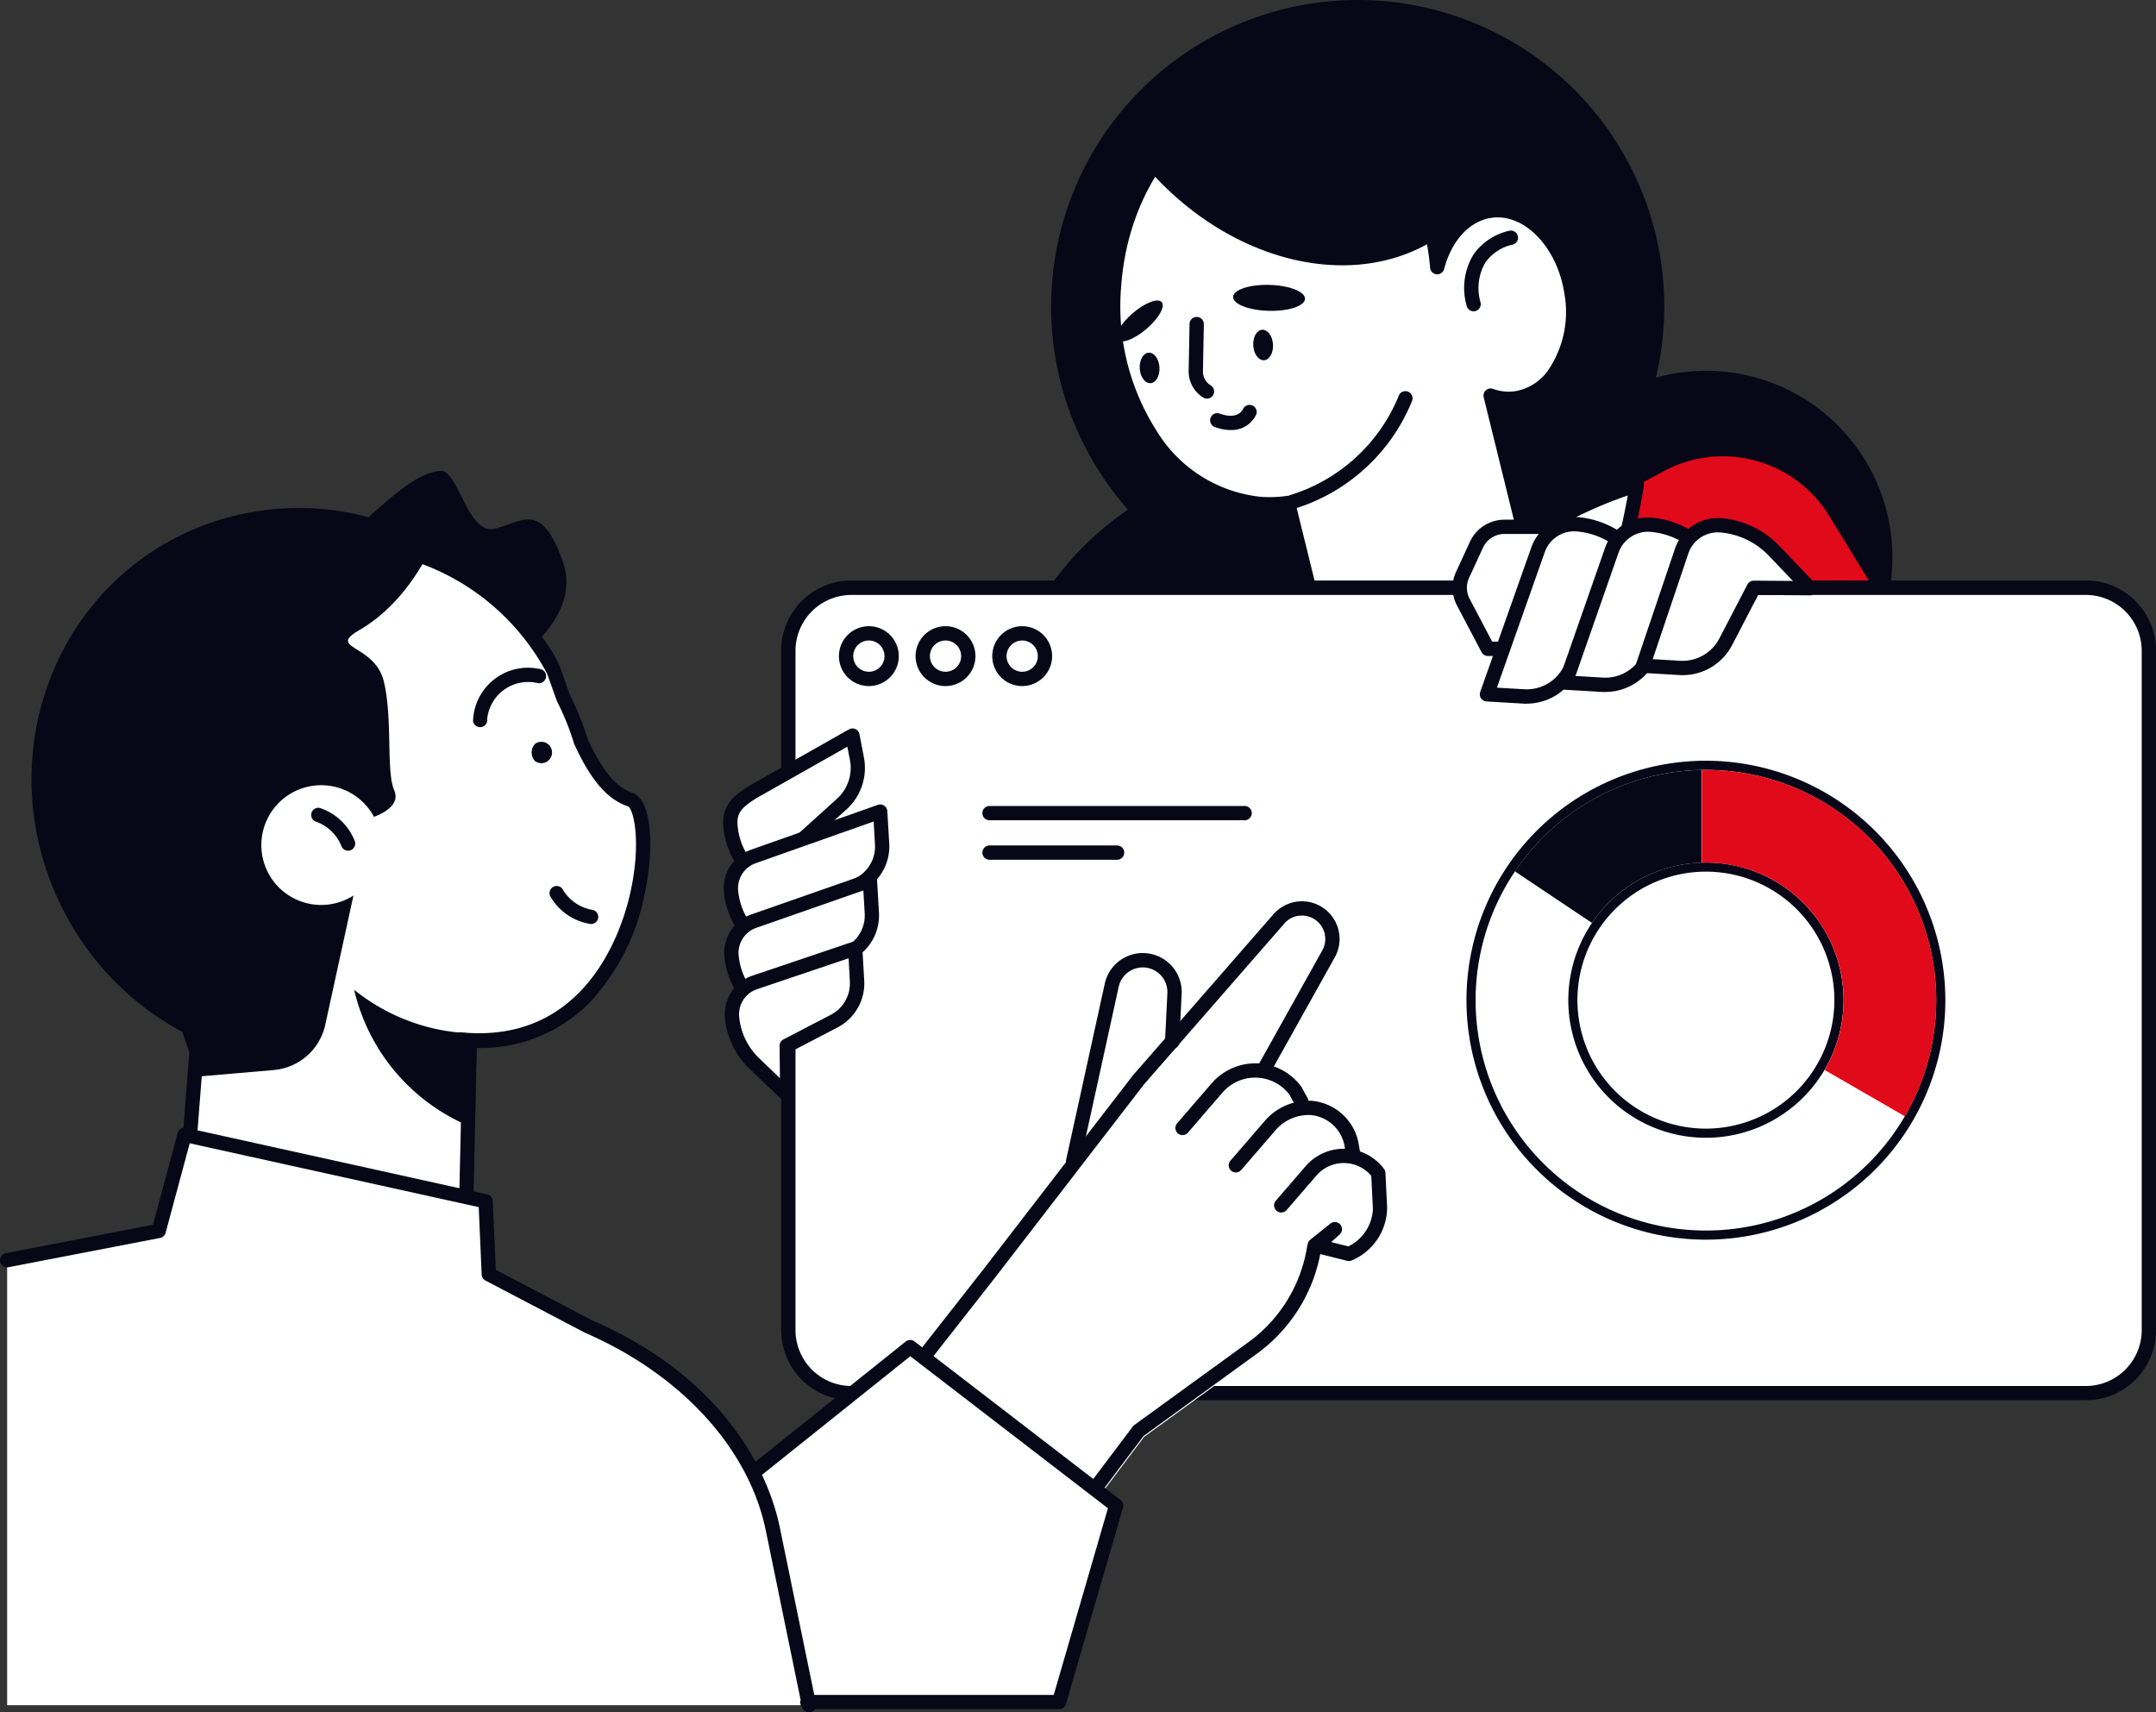 <?xml version="1.0" encoding="UTF-8"?>
<svg xmlns="http://www.w3.org/2000/svg" xmlns:xlink="http://www.w3.org/1999/xlink" width="141.247" height="112.174" viewBox="0 0 141.247 112.174">
  <rect x="0" y="0" width="141.247" height="112.174" fill="#333333" stroke="none"/>
  <defs>
    <clipPath id="a">
      <rect width="141.247" height="112.174" fill="none"></rect>
    </clipPath>
  </defs>
  <g clip-path="url(#a)">
    <path d="M179.268,83.933a20.085,20.085,0,1,1-20.085-20.085,20.085,20.085,0,0,1,20.085,20.085" transform="translate(-73.972 -33.954)" fill="#080717"></path>
    <path d="M237.051,64.091a12.215,12.215,0,1,1-12.214-12.214,12.214,12.214,0,0,1,12.214,12.214" transform="translate(-113.072 -27.588)" fill="#080717"></path>
    <path d="M164.407,82.115l32.01-17.289a8.172,8.172,0,0,1,10.853,2.922l6.13,10.007L186.827,95.194Z" transform="translate(-87.431 -33.952)" fill="#e10a1a"></path>
    <path d="M187.249,20.085A20.085,20.085,0,1,1,167.164,0a20.085,20.085,0,0,1,20.085,20.085" transform="translate(-78.216)" fill="#080717"></path>
    <path d="M165.429,39.652a8.414,8.414,0,0,0,1.806-.065l2.3,9.327-5.771,2.79-.04.022c2.876,4.991,6.72,8.049,10.947,8.049,7.258,0,13.389-9,15.412-21.363a28.108,28.108,0,0,0-7.274,3.481l-2.3-9.337a3.467,3.467,0,0,0,1.6.187c2.546-.321,4.234-3.469,3.69-6.967-.5-3.231-2.841-5.623-5.217-5.341-1.717.2-3.045,1.693-3.57,3.71-.52-6.272-4.45-11.257-9.577-11.635-5.848-.432-11.037,5.294-11.59,12.789s3.74,13.921,9.588,14.352" transform="translate(-82.85 -6.641)" fill="#fff"></path>
    <path d="M174.138,59.712c-4.243,0-8.275-2.942-11.353-8.283a.468.468,0,0,1,.179-.643l.063-.034,5.43-2.626-2.109-8.557a8.769,8.769,0,0,1-1.486.018,10,10,0,0,1-7.549-4.734,16.119,16.119,0,0,1-2.471-10.119c.571-7.74,5.995-13.669,12.092-13.222,4.772.352,8.683,4.572,9.769,10.293a4.455,4.455,0,0,1,3.289-2.366c2.626-.31,5.2,2.262,5.735,5.734a7.739,7.739,0,0,1-1.23,5.745,4.24,4.24,0,0,1-2.865,1.758,3.777,3.777,0,0,1-1.017-.011l1.958,7.944a28.674,28.674,0,0,1,6.839-3.174.468.468,0,0,1,.6.522c-2.129,13.013-8.508,21.755-15.874,21.755M163.85,51.393c2.865,4.766,6.505,7.383,10.287,7.383,6.641,0,12.676-8.27,14.82-20.207a27.588,27.588,0,0,0-6.421,3.182.469.469,0,0,1-.716-.277l-2.3-9.337a.469.469,0,0,1,.611-.553,3.009,3.009,0,0,0,1.384.164,3.325,3.325,0,0,0,2.233-1.392,6.784,6.784,0,0,0,1.053-5.038c-.463-2.98-2.572-5.2-4.7-4.948-1.461.173-2.677,1.462-3.172,3.363a.469.469,0,0,1-.92-.079c-.509-6.14-4.355-10.853-9.144-11.206-5.576-.411-10.556,5.131-11.089,12.357a15.178,15.178,0,0,0,2.316,9.53,9.084,9.084,0,0,0,6.839,4.321,7.963,7.963,0,0,0,1.706-.062.467.467,0,0,1,.521.351l2.3,9.327a.469.469,0,0,1-.251.534Z" transform="translate(-82.318 -6.11)" fill="#080717"></path>
    <path d="M178.647,21.234c-.1.079-.2.16-.312.235-5.957,4.2-15.135,1.584-20.5-5.851-.06-.084-.117-.17-.176-.254a11.36,11.36,0,0,1,6.517-3.746c5.928-1.042,11.761,3.07,14.469,9.615" transform="translate(-83.844 -6.093)" fill="#080717"></path>
    <path d="M180.333,62.445a.468.468,0,0,1-.117-.922A11.248,11.248,0,0,0,187.3,55a.468.468,0,0,1,.852.39,12.175,12.175,0,0,1-7.7,7.041.461.461,0,0,1-.117.015" transform="translate(-95.652 -29.103)" fill="#080717"></path>
    <path d="M159.2,42.151c.246.287-.2,1.074-1,1.757s-1.642,1-1.888.714.2-1.074,1-1.756,1.642-1,1.889-.715" transform="translate(-83.092 -22.36)" fill="#080717"></path>
    <path d="M177.254,40.767c-.012.47-1.076.823-2.377.789s-2.345-.442-2.333-.911,1.076-.823,2.377-.789,2.345.442,2.333.911" transform="translate(-91.759 -21.194)" fill="#080717"></path>
    <path d="M167.524,49.691a.468.468,0,0,1-.245-.069,2.013,2.013,0,0,1-.955-1.745l.059-3.076a.468.468,0,1,1,.936.018l-.059,3.076a1.058,1.058,0,0,0,.509.93.468.468,0,0,1-.245.867" transform="translate(-88.451 -23.58)" fill="#080717"></path>
    <path d="M170.663,58.3a3.066,3.066,0,0,1-1.035-.2.468.468,0,0,1,.316-.881c1.141.409,1.477-.172,1.532-.293a.473.473,0,0,1,.615-.238.464.464,0,0,1,.248.6,1.763,1.763,0,0,1-1.675,1.006" transform="translate(-90.043 -30.127)" fill="#080717"></path>
    <path d="M205.509,37.546a.468.468,0,0,1-.456-.368,4.222,4.222,0,0,1,.449-3.351,3.909,3.909,0,0,1,2.366-1.562.468.468,0,0,1,.168.921,2.994,2.994,0,0,0-1.76,1.17,3.339,3.339,0,0,0-.308,2.622.469.469,0,0,1-.357.558.494.494,0,0,1-.1.011" transform="translate(-108.969 -17.154)" fill="#080717"></path>
    <path d="M160.769,50.3c.033.552-.23,1.016-.588,1.037s-.674-.409-.707-.96.23-1.016.588-1.037.674.409.706.96" transform="translate(-84.807 -26.236)" fill="#080717"></path>
    <path d="M176.653,47.1c.033.552-.23,1.016-.588,1.037s-.674-.409-.707-.96.23-1.016.588-1.037.674.409.706.96" transform="translate(-93.254 -24.538)" fill="#080717"></path>
    <path d="M195.313,134.994H114.438a4.129,4.129,0,0,1-4.129-4.129V86.371a4.129,4.129,0,0,1,4.129-4.129h80.875a4.129,4.129,0,0,1,4.129,4.129v44.495a4.129,4.129,0,0,1-4.129,4.129" transform="translate(-58.662 -43.736)" fill="#fff"></path>
    <path d="M194.781,134.931H113.906a4.6,4.6,0,0,1-4.6-4.6v-44.5a4.6,4.6,0,0,1,4.6-4.6h80.875a4.6,4.6,0,0,1,4.6,4.6v44.5a4.6,4.6,0,0,1-4.6,4.6M113.906,82.179a3.664,3.664,0,0,0-3.66,3.66v44.5a3.664,3.664,0,0,0,3.66,3.66h80.875a3.664,3.664,0,0,0,3.66-3.66v-44.5a3.664,3.664,0,0,0-3.66-3.66Z" transform="translate(-58.13 -43.205)" fill="#080717"></path>
    <path d="M119.352,91.538a1.961,1.961,0,1,1,1.96-1.96,1.963,1.963,0,0,1-1.96,1.96m0-2.985a1.024,1.024,0,1,0,1.024,1.024,1.026,1.026,0,0,0-1.024-1.024" transform="translate(-62.429 -46.595)" fill="#080717"></path>
    <path d="M130.078,91.538a1.961,1.961,0,1,1,1.96-1.96,1.963,1.963,0,0,1-1.96,1.96m0-2.985a1.024,1.024,0,1,0,1.024,1.024,1.025,1.025,0,0,0-1.024-1.024" transform="translate(-68.133 -46.595)" fill="#080717"></path>
    <path d="M140.806,91.538a1.961,1.961,0,1,1,1.96-1.96,1.963,1.963,0,0,1-1.96,1.96m0-2.985a1.024,1.024,0,1,0,1.024,1.024,1.026,1.026,0,0,0-1.024-1.024" transform="translate(-73.838 -46.595)" fill="#080717"></path>
    <path d="M105.794,110.742l.025,3.219-2.155-2.06a4.781,4.781,0,0,1-1.457-3.011c-.1-1.021.266-1.548,1.494-2.3l6.494-3.674.293,1.528a3.173,3.173,0,0,1-.989,2.952Z" transform="translate(-54.346 -54.73)" fill="#fff"></path>
    <path d="M105.288,113.9a.469.469,0,0,1-.324-.13l-2.155-2.06a5.253,5.253,0,0,1-1.6-3.306c-.125-1.345.506-2,1.715-2.743l6.508-3.683a.468.468,0,0,1,.691.319l.293,1.528a3.662,3.662,0,0,1-1.135,3.387l-3.549,3.207.023,3.01a.469.469,0,0,1-.468.471m4.039-10.786-5.926,3.354c-1.147.7-1.329,1.1-1.259,1.849a4.318,4.318,0,0,0,1.314,2.717l1.355,1.3-.016-2.113a.468.468,0,0,1,.154-.351l3.7-3.348A2.72,2.72,0,0,0,109.5,104Z" transform="translate(-53.815 -54.198)" fill="#080717"></path>
    <path d="M105.868,120.637l.024,3.219-2.155-2.06a4.78,4.78,0,0,1-1.457-3.011,2.211,2.211,0,0,1,1.494-2.3l8.277-2.927.125,2.12a2.788,2.788,0,0,1-1.5,2.636Z" transform="translate(-54.388 -60.389)" fill="#fff"></path>
    <path d="M105.362,123.793a.469.469,0,0,1-.324-.13l-2.155-2.06a5.25,5.25,0,0,1-1.6-3.307,2.669,2.669,0,0,1,1.81-2.787l8.271-2.925a.468.468,0,0,1,.624.414l.125,2.12a3.258,3.258,0,0,1-1.746,3.079l-4.559,2.2.022,2.923a.468.468,0,0,1-.468.472m5.728-10.119-7.69,2.72a1.738,1.738,0,0,0-1.184,1.815,4.313,4.313,0,0,0,1.314,2.717l1.355,1.3-.016-2.113a.469.469,0,0,1,.265-.425l4.813-2.324a2.317,2.317,0,0,0,1.232-2.187Z" transform="translate(-53.856 -59.858)" fill="#080717"></path>
    <path d="M105.938,130l.025,3.219-2.155-2.06a4.781,4.781,0,0,1-1.457-3.011,2.211,2.211,0,0,1,1.494-2.3l7.574-2.646.125,2.12a2.787,2.787,0,0,1-1.5,2.636Z" transform="translate(-54.425 -65.519)" fill="#fff"></path>
    <path d="M105.43,133.158a.469.469,0,0,1-.324-.13l-2.155-2.06a5.249,5.249,0,0,1-1.6-3.306,2.669,2.669,0,0,1,1.81-2.788l7.569-2.645a.468.468,0,0,1,.622.414l.125,2.12a3.26,3.26,0,0,1-1.747,3.079l-3.855,1.917.022,2.927a.469.469,0,0,1-.468.472m5.025-9.84-6.988,2.442a1.738,1.738,0,0,0-1.182,1.815,4.314,4.314,0,0,0,1.314,2.717l1.355,1.3-.016-2.113a.468.468,0,0,1,.259-.423l4.109-2.044a2.319,2.319,0,0,0,1.237-2.19Z" transform="translate(-53.893 -64.988)" fill="#080717"></path>
    <path d="M106,139.082l.025,3.219-2.155-2.06a4.779,4.779,0,0,1-1.457-3.011,2.211,2.211,0,0,1,1.494-2.3l6.572-2.22.125,2.119a2.787,2.787,0,0,1-1.5,2.636Z" transform="translate(-54.46 -70.575)" fill="#fff"></path>
    <path d="M105.5,142.238a.467.467,0,0,1-.324-.13l-2.155-2.06a5.253,5.253,0,0,1-1.6-3.307,2.67,2.67,0,0,1,1.811-2.788l6.572-2.22a.468.468,0,0,1,.617.416l.125,2.12a3.26,3.26,0,0,1-1.747,3.079l-2.854,1.485.022,2.933a.468.468,0,0,1-.283.433.459.459,0,0,1-.185.039m4.023-9.421-5.991,2.024a1.736,1.736,0,0,0-1.178,1.813,4.313,4.313,0,0,0,1.314,2.717l1.355,1.3L105,138.554a.468.468,0,0,1,.252-.419l3.108-1.617a2.322,2.322,0,0,0,1.244-2.194Z" transform="translate(-53.927 -70.043)" fill="#080717"></path>
    <path d="M212.009,76.078l-1.048-1.5a2.012,2.012,0,0,0-1.65-.861h-2.126a2.011,2.011,0,0,0-1.826,1.169l-.913,1.978a2.01,2.01,0,0,0,.046,1.78l1.613,3.066h2.8a2.012,2.012,0,0,0,1.732-.988l1.457-2.466a2.011,2.011,0,0,0-.081-2.173" transform="translate(-108.625 -39.2)" fill="#fff"></path>
    <path d="M208.372,81.642h-2.8a.468.468,0,0,1-.414-.25l-1.614-3.066a2.5,2.5,0,0,1-.057-2.194l.913-1.979a2.486,2.486,0,0,1,2.251-1.44h2.127a2.48,2.48,0,0,1,2.034,1.061l1.048,1.5a2.485,2.485,0,0,1,.1,2.679l-1.457,2.466a2.491,2.491,0,0,1-2.135,1.218m-2.514-.936h2.514a1.551,1.551,0,0,0,1.329-.758l1.457-2.466a1.548,1.548,0,0,0-.062-1.668l-1.048-1.5a1.544,1.544,0,0,0-1.266-.661h-2.127a1.547,1.547,0,0,0-1.4.9l-.913,1.979a1.551,1.551,0,0,0,.036,1.365Z" transform="translate(-108.096 -38.669)" fill="#080717"></path>
    <path d="M216.133,77.432l3.67.028L217.455,75a5.451,5.451,0,0,0-3.433-1.661,2.521,2.521,0,0,0-2.622,1.7l-3.336,9.435,2.416.142a3.176,3.176,0,0,0,3-1.7Z" transform="translate(-110.648 -38.998)" fill="#fff"></path>
    <path d="M210.133,84.565c-.071,0-.142,0-.214-.007l-2.415-.142a.468.468,0,0,1-.414-.624l3.336-9.435a2.981,2.981,0,0,1,3.107-2.013,5.919,5.919,0,0,1,3.728,1.8L219.61,76.6a.468.468,0,0,1-.339.791h0l-3.373-.026-2.521,5.219a3.655,3.655,0,0,1-3.24,1.975m-1.953-1.047,1.795.106a2.715,2.715,0,0,0,2.562-1.454L215.18,76.7a.468.468,0,0,1,.421-.265h0l2.563.02-1.583-1.656a4.983,4.983,0,0,0-3.138-1.518,2.042,2.042,0,0,0-2.136,1.387Z" transform="translate(-110.116 -38.465)" fill="#080717"></path>
    <path d="M226.809,77.51l3.67.028-2.348-2.457a5.451,5.451,0,0,0-3.433-1.661,2.521,2.521,0,0,0-2.622,1.7l-3.017,8.633,2.416.143a3.177,3.177,0,0,0,3-1.705Z" transform="translate(-116.495 -39.039)" fill="#fff"></path>
    <path d="M221.129,83.84c-.071,0-.143,0-.214-.006l-2.416-.142a.468.468,0,0,1-.414-.622l3.017-8.634a2.975,2.975,0,0,1,3.108-2.015,5.917,5.917,0,0,1,3.728,1.8l2.348,2.457a.468.468,0,0,1-.338.792h0l-3.377-.026-2.2,4.422a3.654,3.654,0,0,1-3.238,1.97m-1.956-1.047,1.8.106a2.714,2.714,0,0,0,2.562-1.453l2.326-4.677a.469.469,0,0,1,.42-.26h0l2.562.02-1.583-1.656a4.981,4.981,0,0,0-3.138-1.518,2.046,2.046,0,0,0-2.135,1.387Z" transform="translate(-115.963 -38.507)" fill="#080717"></path>
    <path d="M237.158,77.585l3.67.028-2.348-2.457a5.451,5.451,0,0,0-3.433-1.661,2.521,2.521,0,0,0-2.622,1.7l-2.53,7.492,2.415.143a3.177,3.177,0,0,0,3.005-1.705Z" transform="translate(-122.257 -39.079)" fill="#fff"></path>
    <path d="M231.965,82.774c-.071,0-.143,0-.214-.006l-2.416-.142a.468.468,0,0,1-.416-.618l2.531-7.492a2.976,2.976,0,0,1,3.109-2.019,5.917,5.917,0,0,1,3.728,1.8l2.348,2.457a.468.468,0,0,1-.339.792h0l-3.383-.026L235.2,80.811a3.65,3.65,0,0,1-3.234,1.963M230,81.727l1.8.106a2.715,2.715,0,0,0,2.562-1.454l1.843-3.543a.466.466,0,0,1,.419-.252l2.563.02-1.583-1.656a4.984,4.984,0,0,0-3.138-1.518,2.043,2.043,0,0,0-2.135,1.387Z" transform="translate(-121.726 -38.547)" fill="#080717"></path>
    <path d="M154.641,113.707H137.928a.468.468,0,0,1,0-.936h16.713a.468.468,0,1,1,0,.936" transform="translate(-73.101 -59.972)" fill="#080717"></path>
    <path d="M146.285,119.23h-8.356a.468.468,0,0,1,0-.936h8.356a.468.468,0,1,1,0,.936" transform="translate(-73.101 -62.909)" fill="#080717"></path>
    <path d="M157.562,143.82a.537.537,0,0,0-.107-.3,3.355,3.355,0,0,0-1.561-1.147l-.075-.431a3.493,3.493,0,0,0-3.152-2.914,3.8,3.8,0,0,0-.685.03.477.477,0,0,0,.06-.029.536.536,0,0,0,.107-.751l-.129-.171a3.813,3.813,0,0,0-1.742-1.293l3.956-7.08a2.536,2.536,0,0,0-2.174-3.774,2.574,2.574,0,0,0-1.951.869l-5.975,6.851.078-1.582a2.619,2.619,0,0,0-5.175-.69l-2.531,11.537a.54.54,0,0,0-.009.152l-5.31,6.889-5.6,7.131a.538.538,0,0,0,.116.773l11.666,8.095a.537.537,0,0,0,.735-.118l3.585-4.757,7.4-5.369a10.577,10.577,0,0,0,4.2-6.613l2.107.1a.523.523,0,0,0,.206-.03,3.1,3.1,0,0,0,2.062-3.082Z" transform="translate(-66.73 -66.987)" fill="#fff"></path>
    <path d="M149.623,147.459a.494.494,0,0,1-.1-.011.469.469,0,0,1-.357-.558l2.531-11.537a2.55,2.55,0,0,1,5.038.672l-.157,3.17a.468.468,0,0,1-.935-.046l.156-3.169a1.614,1.614,0,0,0-3.188-.426l-2.531,11.537a.468.468,0,0,1-.456.368" transform="translate(-79.32 -70.915)" fill="#080717"></path>
    <path d="M137.759,166.093a.466.466,0,0,1-.266-.083l-11.666-8.1a.468.468,0,0,1-.1-.673l5.595-7.131,9.7-12.587,9.217-10.566a2.489,2.489,0,0,1,1.9-.845,2.468,2.468,0,0,1,2.115,3.671l-4.27,7.649a.468.468,0,1,1-.817-.456l4.27-7.649a1.532,1.532,0,0,0-1.312-2.279,1.487,1.487,0,0,0-1.178.525l-9.2,10.544-9.687,12.568-5.291,6.743,10.888,7.555,3.363-4.462a.461.461,0,0,1,.1-.1l7.463-5.417a9.586,9.586,0,0,0,3.857-6.27.455.455,0,0,1,.029-.1.468.468,0,0,1,.176-.351l1.311-1.049a.468.468,0,0,1,.606.714l-.544.489,1.127.282a2.875,2.875,0,0,0,1.607-2.442l-.107-2.181a2.363,2.363,0,0,0-3.593-.019l-1.947,2.254a.468.468,0,1,1-.708-.612l1.947-2.254a3.3,3.3,0,0,1,5.136.177.466.466,0,0,1,.093.258l.111,2.293a3.782,3.782,0,0,1-2.348,3.457.467.467,0,0,1-.272.013l-1.76-.441a10.509,10.509,0,0,1-4.171,6.541l-7.406,5.375-3.592,4.765a.467.467,0,0,1-.374.186" transform="translate(-66.808 -67.066)" fill="#080717"></path>
    <path d="M164.935,153.482a.468.468,0,0,1-.354-.774l2.264-2.622a3.791,3.791,0,0,1,3.055-1.3,3.75,3.75,0,0,1,2.8,1.5.447.447,0,0,1,.037.056l.383.7a.468.468,0,0,1-.822.449l-.367-.671a2.824,2.824,0,0,0-4.377-.125l-2.264,2.622a.467.467,0,0,1-.354.162" transform="translate(-87.463 -79.123)" fill="#080717"></path>
    <path d="M172.4,158.71a.468.468,0,0,1-.354-.774l2.264-2.621a3.786,3.786,0,0,1,3.055-1.3,3.422,3.422,0,0,1,3.088,2.857l.1.588a.468.468,0,0,1-.923.16l-.1-.588a2.469,2.469,0,0,0-2.193-2.081,2.857,2.857,0,0,0-2.319.972l-2.265,2.622a.466.466,0,0,1-.354.162" transform="translate(-91.435 -81.903)" fill="#080717"></path>
    <path d="M100.763,198.446l12.456-9.965,13.494,10.38-3.737,12.871H102.423Z" transform="translate(-53.585 -100.234)" fill="#fff"></path>
    <path d="M53.536,196.142H1V166.991l9.931-1.922,1.695-6.294,19.722,4.359.207,4.775,6.489,3.4c5.551,2.408,10.817,6.976,12.117,13.291Z" transform="translate(-0.532 -84.436)" fill="#fff"></path>
    <path d="M100.763,198.446l12.456-9.965,13.494,10.38-3.737,12.871h-16.5Z" transform="translate(-53.585 -100.234)" fill="#fff"></path>
    <path d="M122.443,211.669h-16.5a.468.468,0,1,1,0-.936h16.145l3.55-12.227-12.95-9.96-12.169,9.735a.468.468,0,0,1-.585-.731l12.456-9.964a.468.468,0,0,1,.578-.006l13.494,10.38a.468.468,0,0,1,.164.5l-3.737,12.871a.468.468,0,0,1-.449.338" transform="translate(-53.054 -99.703)" fill="#080717"></path>
    <path d="M25.024,154.487l18.764-2.269.431-18.868-17.516-.4Z" transform="translate(-13.308 -70.703)" fill="#fff"></path>
    <path d="M24.492,154.424a.468.468,0,0,1-.467-.5L25.7,132.383a.474.474,0,0,1,.478-.432l17.516.4a.468.468,0,0,1,.457.479L43.724,151.7a.468.468,0,0,1-.412.454L24.548,154.42a.45.45,0,0,1-.056,0M26.6,132.9,25,153.422,42.8,151.27l.411-17.994Z" transform="translate(-12.776 -70.171)" fill="#080717"></path>
    <path d="M43.182,73.872s8.391,6.955,10.576,6.088,7.48-4.12,6.081-8.129-2.665-2.609-4.454-2.161-2.4-3.9-3.578-3.79-2.326.92-4.41,2.768a29.594,29.594,0,0,0-4.215,5.225" transform="translate(-22.964 -35.034)" fill="#080717"></path>
    <path d="M24.212,109.612a17.167,17.167,0,0,1-9.844-8.163A16.82,16.82,0,0,1,20.628,78.7c12.878-7.435,21.256,3.149,22.176,5.754.216.611.426,1.2.634,1.771a17.515,17.515,0,0,1,1.122,2.8c.892,1.956,1.877,3.36,3.24,3.826,2.088.714.957,16.9-11.144,15.708Z" transform="translate(-6.513 -40.47)" fill="#fff"></path>
    <path d="M23.667,109.538a.467.467,0,0,1-.142-.022,17.593,17.593,0,0,1-10.114-8.384,17.237,17.237,0,0,1,6.437-23.375c4.886-2.821,9.629-3.416,14.1-1.766,4.885,1.8,8.113,5.95,8.756,7.769.212.6.418,1.18.623,1.74a17.931,17.931,0,0,1,1.13,2.819c.953,2.082,1.864,3.177,2.953,3.549,1.3.444,1.417,3.739.782,6.668a14.5,14.5,0,0,1-3.585,7.056,10.029,10.029,0,0,1-8.539,2.893.468.468,0,1,1,.091-.932c8.233.808,10.577-6.785,11.1-9.132.759-3.414.185-5.548-.152-5.667-1.357-.464-2.441-1.721-3.514-4.075a.511.511,0,0,1-.022-.058A17.055,17.055,0,0,0,42.474,85.9c-.008-.016-.015-.033-.022-.05-.209-.572-.419-1.163-.635-1.775a15.292,15.292,0,0,0-8.2-7.2c-4.193-1.549-8.669-.978-13.3,1.7a16.306,16.306,0,0,0-6.083,22.115,16.659,16.659,0,0,0,9.576,7.941.468.468,0,0,1-.142.914" transform="translate(-5.967 -39.928)" fill="#080717"></path>
    <path d="M13.528,73.2a17.621,17.621,0,0,1,16.614-.086,18.635,18.635,0,0,0-4.634,1.772c-10.089,5.521-13.229,19.2-7.015,30.558.345.631.715,1.238,1.1,1.827a18.559,18.559,0,0,1-12.858-9.4C1.862,88.968,4.9,77.921,13.528,73.2" transform="translate(-2.346 -37.798)" fill="#080717"></path>
    <path d="M35.19,83.1c-.585-2.474-3.754-2.136-1.633-3.367,4.011-2.328,5.424-7.128,5.424-7.128-9.877-2.665-20.1,12.088-20.1,12.088l2.542,19.7,1.565,4.573,4.984-.429a3.79,3.79,0,0,0,3.378-2.968L33.195,97.1c-.075.049-.15.1-.229.141a3.922,3.922,0,1,1,1.557-5.323c.006.011.01.022.015.032.532-.195,1.753-.76,1.327-1.741-.54-1.241-.089-4.631-.675-7.1" transform="translate(-10.039 -38.441)" fill="#080717"></path>
    <path d="M79.6,126.435l-.052,0a3.686,3.686,0,0,1-2.611-1.8.468.468,0,0,1,.82-.451,2.781,2.781,0,0,0,1.893,1.322.468.468,0,0,1-.051.934" transform="translate(-40.882 -65.91)" fill="#080717"></path>
    <path d="M45.91,115.814a.468.468,0,0,1-.439-.307,2.783,2.783,0,0,0-1.671-1.594.468.468,0,0,1,.243-.9,3.688,3.688,0,0,1,2.308,2.177.469.469,0,0,1-.28.6.481.481,0,0,1-.16.028" transform="translate(-23.108 -60.089)" fill="#080717"></path>
    <path d="M66.638,97.282a.469.469,0,0,1-.464-.406,3.606,3.606,0,0,1,4.411-3.4.468.468,0,1,1-.249.9A2.7,2.7,0,0,0,67.1,96.751a.469.469,0,0,1-.4.526.489.489,0,0,1-.063,0" transform="translate(-35.184 -49.644)" fill="#080717"></path>
    <path d="M74.616,105.1a.7.7,0,1,0,.008-1.132.823.823,0,0,0-.008,1.132" transform="translate(-39.565 -55.242)" fill="#080717"></path>
    <path d="M57.141,141.337,57,147.376a12.852,12.852,0,0,1-7.444-8.892,12.912,12.912,0,0,0,7.583,2.853" transform="translate(-26.355 -73.646)" fill="#080717"></path>
    <path d="M1,166.991l9.931-1.922,1.695-6.294,19.722,4.359.207,4.775,6.489,3.4c5.551,2.409,10.816,6.977,12.117,13.292l2.376,11.537Z" transform="translate(-0.532 -84.436)" fill="#fff"></path>
    <path d="M53,196.079a.469.469,0,0,1-.458-.374L50.17,184.167c-1.106-5.375-5.535-10.218-11.845-12.956l-6.52-3.419a.47.47,0,0,1-.25-.395l-.192-4.415L12.429,158.8l-1.578,5.862a.468.468,0,0,1-.363.338L.557,166.919A.468.468,0,1,1,.379,166l9.643-1.866,1.619-6.012a.468.468,0,0,1,.553-.335l19.722,4.359a.467.467,0,0,1,.367.437l.2,4.506,6.25,3.279c9.467,4.106,11.8,10.888,12.358,13.612l2.375,11.537a.469.469,0,0,1-.459.563" transform="translate(0 -83.905)" fill="#080717"></path>
    <path d="M221.233,137.855a15.388,15.388,0,1,1,15.388-15.388,15.406,15.406,0,0,1-15.388,15.388m0-24.1a8.716,8.716,0,1,0,8.716,8.716,8.726,8.726,0,0,0-8.716-8.716" transform="translate(-109.468 -56.945)" fill="#fff"></path>
    <path d="M220.893,107.039A15.088,15.088,0,1,1,205.8,122.127a15.088,15.088,0,0,1,15.088-15.088m0,24.1a9.015,9.015,0,1,0-9.015-9.016,9.015,9.015,0,0,0,9.015,9.016m0-24.7a15.687,15.687,0,1,0,15.687,15.687,15.7,15.7,0,0,0-15.687-15.687m0,24.1a8.417,8.417,0,1,1,8.417-8.417,8.426,8.426,0,0,1-8.417,8.417" transform="translate(-109.128 -56.605)" fill="#080717"></path>
    <path d="M238.395,107.719c-.093,0-.185.005-.279.007V113.8c.093,0,.185-.007.279-.007a9.014,9.014,0,0,1,7.773,13.582l5.259,3.036a15.086,15.086,0,0,0-13.031-22.691" transform="translate(-126.63 -57.285)" fill="#e10a1a"></path>
    <path d="M212.4,114.653l4.635,3.1a9,9,0,0,1,7.168-3.948v-6.073a15.07,15.07,0,0,0-12.215,6.642Z" transform="translate(-112.737 -57.293)" fill="#080717"></path>
  </g>
</svg>
